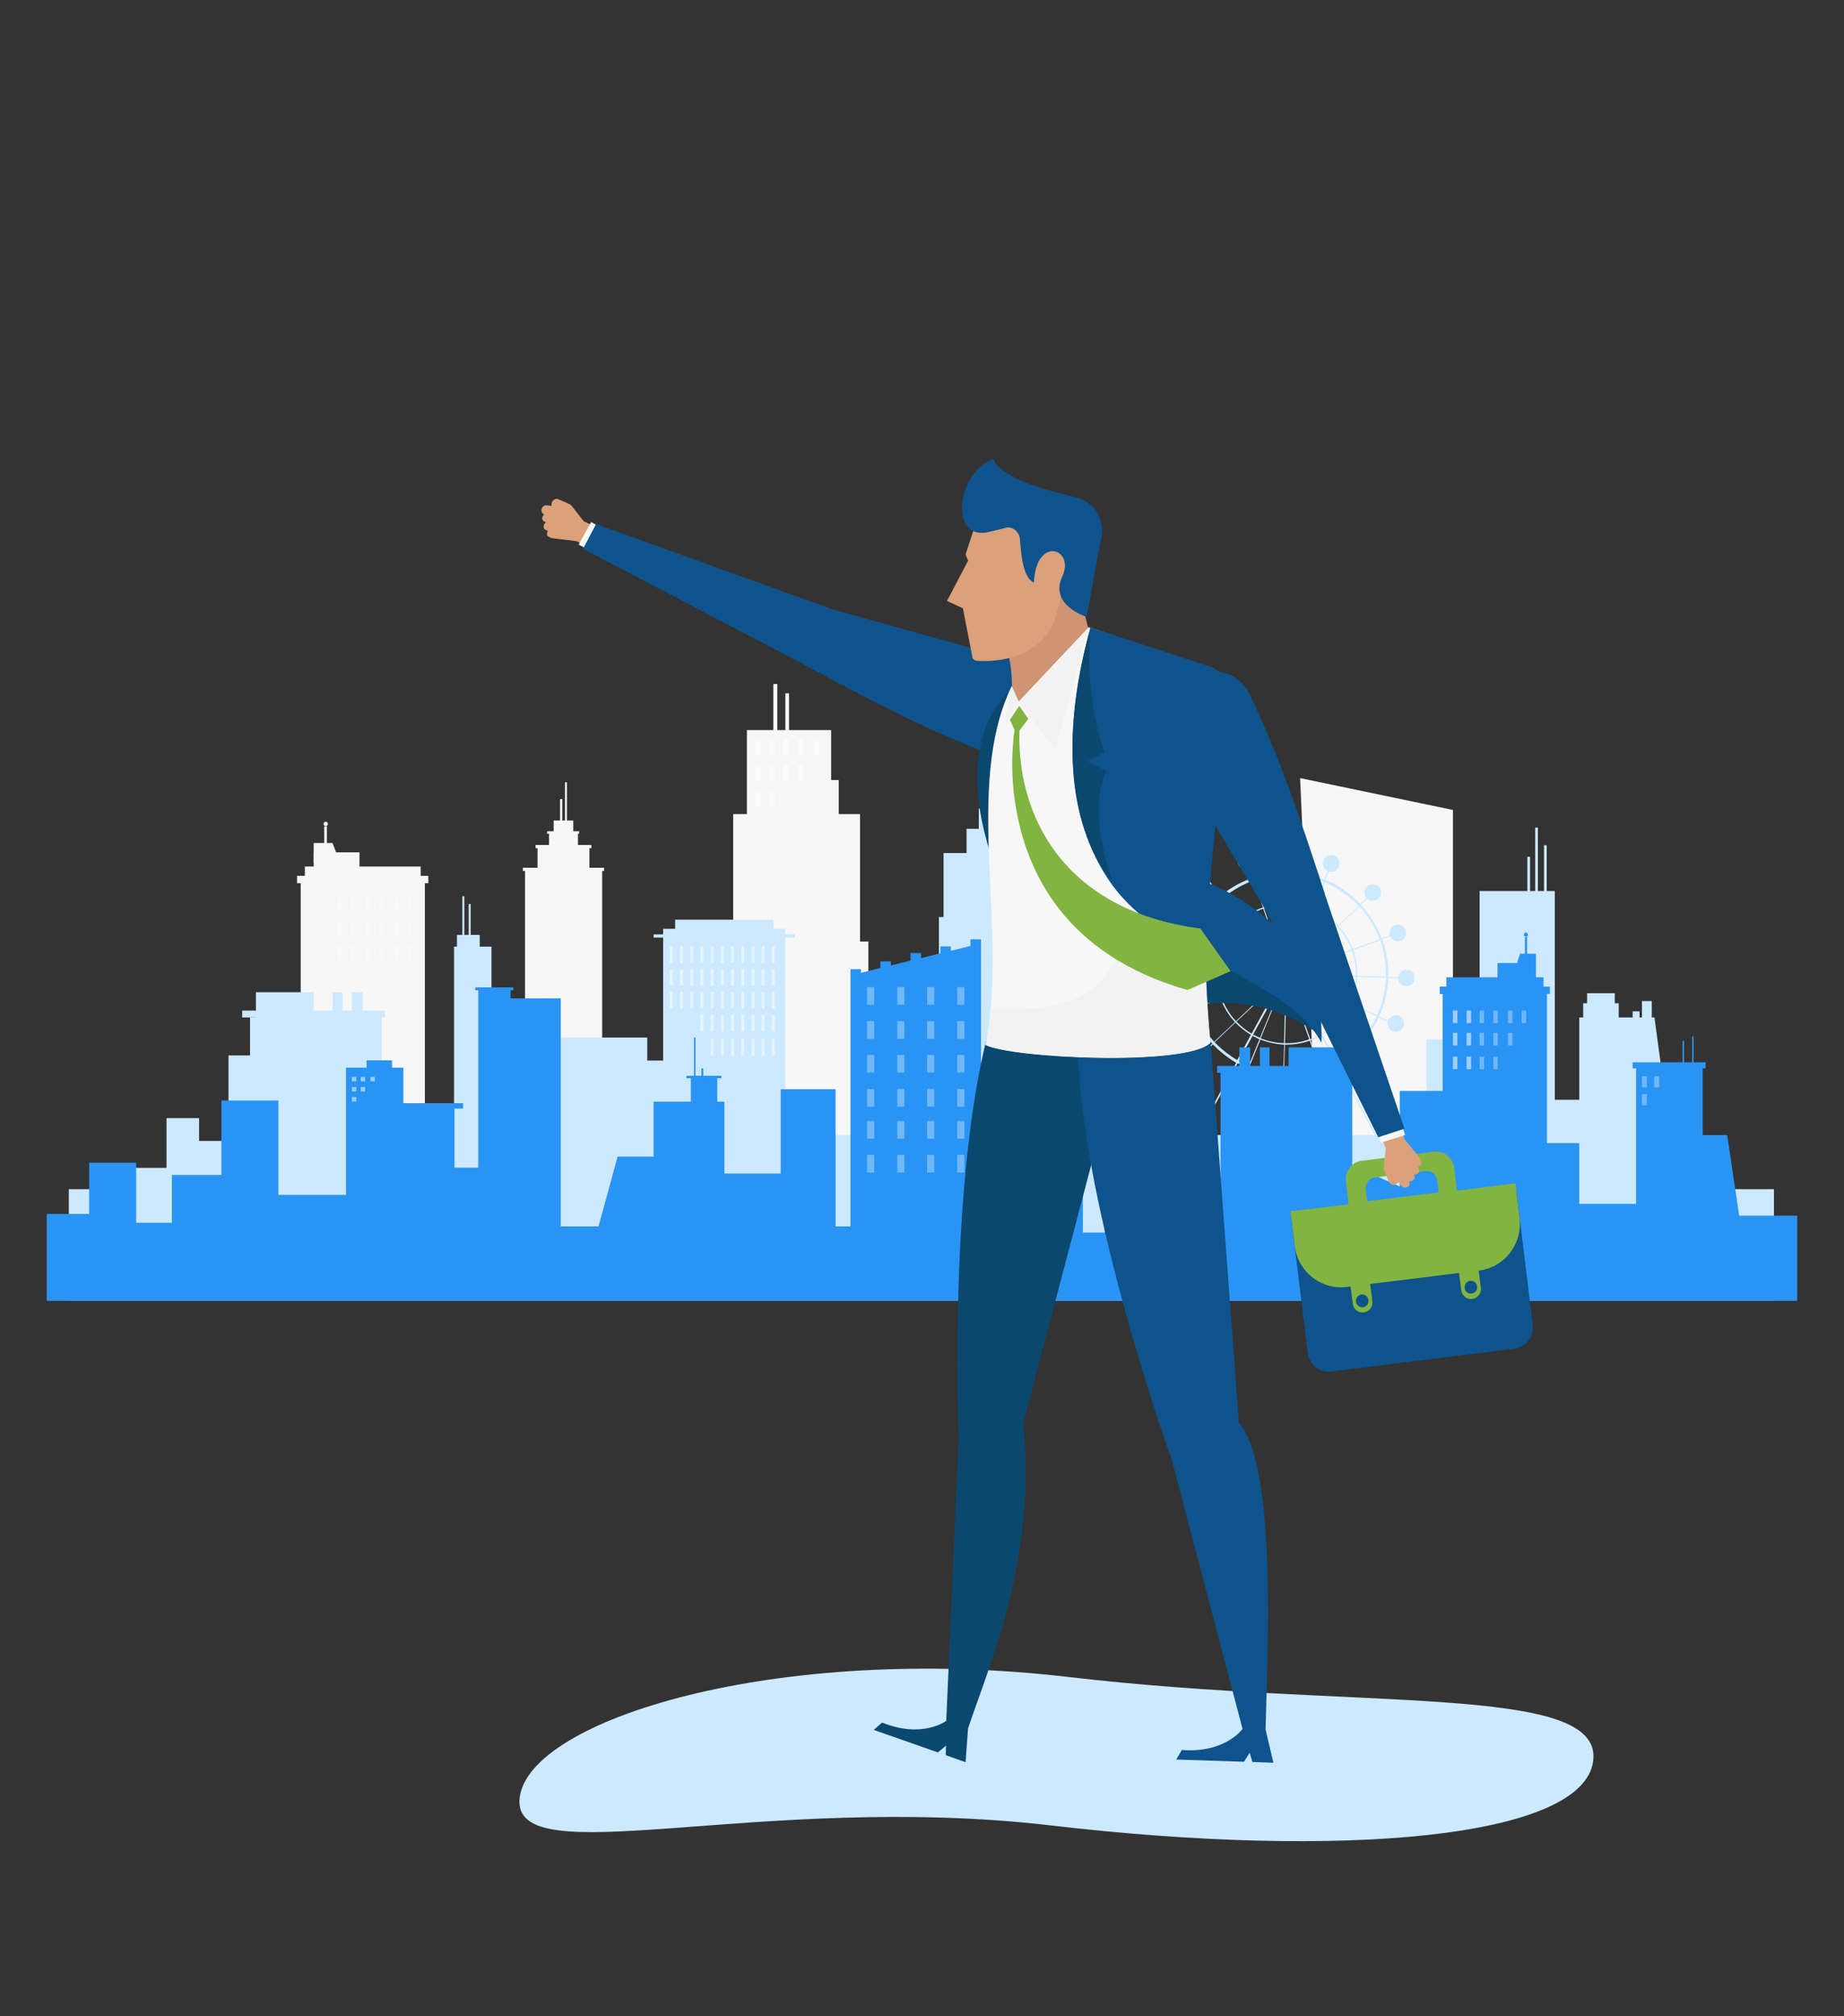 <svg xmlns="http://www.w3.org/2000/svg" enable-background="new 0 0 753 823" viewBox="0 0 753 823"><rect x="0" y="0" width="753" height="823" fill="#333333" stroke="none"/><path fill="#cce9ff" d="M650.6,718.6c-3.7,31.8-102.5,40.4-221.4,26.5c-119-13.9-220.7,20.6-217-11.3s105.1-63.2,224.1-49.3
		S654.3,686.8,650.6,718.6z"/><rect width="31.5" height="125.6" x="214.4" y="354.5" fill="#f7f7f7"/><rect width="21.2" height="52.8" x="219.5" y="345.5" fill="#f7f7f7"/><rect width="11.8" height="29.3" x="224.2" y="339.8" fill="#f7f7f7"/><polygon fill="#f7f7f7" points="234.1 354.9 226.1 354.9 226.1 334.9 229 334.9 231.9 334.9 234.1 334.9"/><polygon fill="#f7f7f7" points="229.6 346.2 228.7 346.2 228.7 326.2 229 326.2 229.4 326.2 229.6 326.2"/><polygon fill="#f7f7f7" points="231.5 339.3 230.7 339.3 230.7 319.3 231 319.3 231.3 319.3 231.5 319.3"/><rect width="33.2" height="1.3" x="213.5" y="354.2" fill="#f7f7f7"/><rect width="22.8" height="1.3" x="218.7" y="344.9" fill="#f7f7f7"/><rect width="13.1" height="1" x="223.4" y="339.3" fill="#f7f7f7"/><rect width="1" height="5.5" x="221.5" y="347.7" fill="#f7f7f7" opacity=".29"/><rect width="1" height="5.5" x="224.2" y="347.7" fill="#f7f7f7" opacity=".29"/><rect width="1" height="5.5" x="226.9" y="347.7" fill="#f7f7f7" opacity=".29"/><rect width="1" height="5.5" x="229.7" y="347.7" fill="#f7f7f7" opacity=".29"/><rect width="1" height="5.5" x="232.4" y="347.7" fill="#f7f7f7" opacity=".29"/><rect width="1" height="5.5" x="235.1" y="347.7" fill="#f7f7f7" opacity=".29"/><rect width="1" height="5.5" x="237.9" y="347.7" fill="#f7f7f7" opacity=".29"/><rect width="2.4" height="6.6" x="217.1" y="359.6" fill="#f7f7f7"/><rect width="2.4" height="6.6" x="221.8" y="359.6" fill="#f7f7f7" opacity=".29"/><rect width="2.4" height="6.6" x="226.6" y="359.6" fill="#f7f7f7"/><rect width="2.4" height="6.6" x="231.3" y="359.6" fill="#f7f7f7"/><rect width="2.4" height="6.6" x="236" y="359.6" fill="#f7f7f7"/><rect width="2.4" height="6.6" x="240.7" y="359.6" fill="#f7f7f7"/><rect width="2.4" height="6.6" x="217.1" y="369.8" fill="#f7f7f7"/><rect width="2.4" height="6.6" x="221.8" y="369.8" fill="#f7f7f7"/><rect width="2.4" height="6.6" x="226.6" y="369.8" fill="#f7f7f7"/><rect width="2.4" height="6.6" x="231.3" y="369.8" fill="#f7f7f7" opacity=".29"/><rect width="2.4" height="6.6" x="236" y="369.8" fill="#f7f7f7"/><rect width="2.4" height="6.6" x="240.7" y="369.8" fill="#f7f7f7"/><rect width="2.4" height="6.6" x="217.1" y="380" fill="#f7f7f7"/><rect width="2.4" height="6.6" x="221.8" y="380" fill="#f7f7f7"/><rect width="2.4" height="6.6" x="226.6" y="380" fill="#f7f7f7"/><rect width="2.4" height="6.6" x="231.3" y="380" fill="#f7f7f7"/><rect width="2.4" height="6.6" x="236" y="380" fill="#f7f7f7" opacity=".29"/><rect width="2.4" height="6.6" x="240.7" y="380" fill="#f7f7f7" opacity=".29"/><rect width="2.4" height="6.6" x="217.1" y="390.2" fill="#f7f7f7" opacity=".29"/><rect width="2.4" height="6.6" x="221.8" y="390.2" fill="#f7f7f7"/><rect width="2.4" height="6.6" x="226.6" y="390.2" fill="#f7f7f7"/><rect width="2.4" height="6.6" x="231.3" y="390.2" fill="#f7f7f7"/><rect width="2.4" height="6.6" x="236" y="390.2" fill="#f7f7f7"/><rect width="2.4" height="6.6" x="240.7" y="390.2" fill="#f7f7f7"/><rect width="2.4" height="6.6" x="217.1" y="400.4" fill="#f7f7f7"/><rect width="2.4" height="6.6" x="221.8" y="400.4" fill="#f7f7f7" opacity=".29"/><rect width="2.4" height="6.6" x="226.6" y="400.4" fill="#f7f7f7"/><rect width="2.4" height="6.6" x="231.3" y="400.4" fill="#f7f7f7" opacity=".29"/><rect width="2.4" height="6.6" x="236" y="400.4" fill="#f7f7f7"/><rect width="2.4" height="6.6" x="240.7" y="400.4" fill="#f7f7f7"/><rect width="2.4" height="6.6" x="217.1" y="410.7" fill="#f7f7f7"/><rect width="2.4" height="6.6" x="221.8" y="410.7" fill="#f7f7f7"/><rect width="2.4" height="6.6" x="226.6" y="410.7" fill="#f7f7f7"/><rect width="2.4" height="6.6" x="231.3" y="410.7" fill="#f7f7f7"/><rect width="2.4" height="6.6" x="236" y="410.7" fill="#f7f7f7"/><rect width="2.4" height="6.6" x="240.7" y="410.7" fill="#f7f7f7" opacity=".29"/><rect width="2.4" height="6.6" x="217.1" y="420.9" fill="#f7f7f7"/><rect width="2.4" height="6.6" x="221.8" y="420.9" fill="#f7f7f7" opacity=".29"/><rect width="2.4" height="6.6" x="226.6" y="420.9" fill="#f7f7f7" opacity=".29"/><rect width="2.4" height="6.6" x="231.3" y="420.9" fill="#f7f7f7"/><rect width="2.4" height="6.6" x="236" y="420.9" fill="#f7f7f7"/><rect width="2.4" height="6.6" x="240.7" y="420.9" fill="#f7f7f7"/><rect width="2.4" height="6.6" x="217.1" y="431.1" fill="#f7f7f7"/><rect width="2.4" height="6.6" x="221.8" y="431.1" fill="#f7f7f7"/><rect width="2.4" height="6.6" x="226.6" y="431.1" fill="#f7f7f7"/><rect width="2.4" height="6.6" x="231.3" y="431.1" fill="#f7f7f7"/><rect width="2.4" height="6.6" x="236" y="431.1" fill="#f7f7f7" opacity=".29"/><rect width="2.4" height="6.6" x="240.7" y="431.1" fill="#f7f7f7"/><rect width="2.4" height="6.6" x="217.1" y="441.3" fill="#f7f7f7"/><rect width="2.4" height="6.6" x="221.8" y="441.3" fill="#f7f7f7" opacity=".29"/><rect width="2.4" height="6.6" x="226.6" y="441.3" fill="#f7f7f7"/><rect width="2.4" height="6.6" x="231.3" y="441.3" fill="#f7f7f7"/><rect width="2.4" height="6.6" x="236" y="441.3" fill="#f7f7f7"/><rect width="2.4" height="6.6" x="240.7" y="441.3" fill="#f7f7f7"/><rect width="2.4" height="6.6" x="217.1" y="451.6" fill="#f7f7f7"/><rect width="2.4" height="6.6" x="221.8" y="451.6" fill="#f7f7f7"/><rect width="2.4" height="6.6" x="226.6" y="451.6" fill="#f7f7f7"/><rect width="2.4" height="6.6" x="231.3" y="451.6" fill="#f7f7f7" opacity=".29"/><rect width="2.4" height="6.6" x="236" y="451.6" fill="#f7f7f7"/><rect width="2.4" height="6.6" x="240.7" y="451.6" fill="#f7f7f7" opacity=".29"/><rect width="2.4" height="6.6" x="217.1" y="461.8" fill="#f7f7f7" opacity=".29"/><rect width="2.4" height="6.6" x="221.8" y="461.8" fill="#f7f7f7"/><rect width="2.4" height="6.6" x="226.6" y="461.8" fill="#f7f7f7" opacity=".29"/><rect width="2.4" height="6.6" x="231.3" y="461.8" fill="#f7f7f7"/><rect width="2.4" height="6.6" x="236" y="461.8" fill="#f7f7f7"/><rect width="2.4" height="6.6" x="240.7" y="461.8" fill="#f7f7f7"/><rect width="50.7" height="105.8" x="122.8" y="359.3" fill="#f7f7f7"/><rect width="53.6" height="3" x="121.3" y="357.5" fill="#f7f7f7"/><rect width="47.3" height="14.2" x="124.5" y="353.7" fill="#f7f7f7"/><rect width="18.7" height="15.5" x="128.1" y="347.9" fill="#f7f7f7"/><polygon fill="#f7f7f7" points="138.9 352.2 128.1 352.2 128.1 344.1 135.8 344.1"/><rect width="1.1" height="18.2" x="132.4" y="337.3" fill="#f7f7f7"/><circle cx="133" cy="336.3" r=".9" fill="#f7f7f7"/><polygon fill="#f7f7f7" points="593.3 473.1 537.8 473.1 530.9 317.6 593.3 330.6"/><polygon fill="#f7f7f7" points="351.2 384.3 351.2 332.3 342.5 332.3 342.5 318.4 339.4 318.4 339.4 298 322.2 298 322.2 283 320.7 283 320.7 298 317.4 298 317.4 279.2 315.8 279.2 315.8 298 305 298 305 332.3 299.4 332.3 299.4 384.3 294.6 384.3 294.6 479 354.6 479 354.6 384.3"/><polygon fill="#8caaa7" points="442.2 483.1 412.9 483.1 424.3 424.3 442.2 424.3"/><rect width="696.3" height="45.6" x="28.1" y="485.4" fill="#cce9ff"/><polygon fill="#cce9ff" points="418.2 374.3 418.2 348.2 408.7 348.2 408.7 338.3 403.7 338.3 403.7 330 401.9 330 401.9 315.7 401.5 315.7 401.5 330 399.7 330 399.7 338.3 394.7 338.3 394.7 348.2 385.3 348.2 385.3 374.3 383.4 374.3 383.4 421.6 368.8 421.6 368.8 475.5 383.4 475.5 397.9 475.5 420 475.5 420 374.3"/><polygon fill="#cce9ff" points="472.4 404.2 426.7 404.2 426.7 405.1 428.8 405.1 428.8 482.2 470.3 482.2 470.3 405.1 472.4 405.1"/><rect width="40.5" height="64.3" x="223.8" y="423.5" fill="#cce9ff"/><rect width="69.6" height="31.3" x="148.1" y="456.4" fill="#cce9ff"/><rect width="15.3" height="77" x="185.4" y="386.4" fill="#cce9ff"/><rect width=".8" height="41.9" x="188.8" y="365.8" fill="#cce9ff"/><rect width=".8" height="41.9" x="191.4" y="369" fill="#cce9ff"/><rect width="9.3" height="10.3" x="186.6" y="381.6" fill="#cce9ff"/><rect width="26.6" height="52.8" x="215" y="435" fill="#cce9ff"/><rect width="49.9" height="108.6" x="270.8" y="379.1" fill="#cce9ff"/><rect width="40.1" height="18.1" x="275.7" y="375.4" fill="#cce9ff"/><rect width="57.6" height="1.3" x="266.9" y="381.4" fill="#cce9ff"/><rect width="23.5" height="54.9" x="261.8" y="432.9" fill="#cce9ff"/><rect width="27" height="56.9" x="93.3" y="430.8" fill="#cce9ff"/><g><rect width="53.8" height="72.4" x="102.1" y="415.3" fill="#cce9ff"/><rect width="58.3" height="2.8" x="98.9" y="412.5" fill="#cce9ff"/><rect width="23.6" height="14.7" x="104.5" y="405" fill="#cce9ff"/><rect width="4" height="8.9" x="135.8" y="405" fill="#cce9ff"/><rect width="4.4" height="8.9" x="143.7" y="405" fill="#cce9ff"/></g><rect width="28.2" height="22" x="78.7" y="465.7" fill="#cce9ff"/><rect width="13.3" height="31.3" x="68" y="456.4" fill="#cce9ff"/><rect width="22.8" height="11" x="51.9" y="476.7" fill="#cce9ff"/><rect width="281" height="24.4" x="315.8" y="463.3" fill="#cce9ff"/><path fill="#cce9ff" d="M574.3,395.8c-1.8,0-3.2,1.4-3.4,3.1l-4-0.1c0-0.4,0-0.8,0-1.2c0-4.9-0.8-9.7-2.5-14.2l3.3-1.2
		c0.5,1.2,1.7,2,3.1,2c1.9,0,3.4-1.5,3.4-3.4c0-1.9-1.5-3.4-3.4-3.4c-1.9,0-3.4,1.5-3.4,3.4c0,0.3,0.1,0.7,0.1,1l-3.3,1.2
		c-1.9-5-4.8-9.7-8.5-13.8l2.6-2.4c0.6,0.6,1.4,0.9,2.3,0.9c1.9,0,3.4-1.5,3.4-3.4c0-1.9-1.5-3.4-3.4-3.4s-3.4,1.5-3.4,3.4
		c0,0.8,0.3,1.6,0.8,2.2l-2.6,2.4c-0.3-0.3-0.5-0.6-0.8-0.8c-3.9-3.9-8.5-7-13.4-9l1.4-3.5c0.3,0.1,0.7,0.2,1,0.2
		c1.9,0,3.4-1.5,3.4-3.4c0-1.9-1.5-3.4-3.4-3.4c-1.9,0-3.4,1.5-3.4,3.4c0,1.4,0.8,2.6,2,3.1l-1.4,3.5c-4.4-1.8-9.2-2.8-14.1-3
		l0.2-4.7c0,0,0.1,0,0.1,0c1.9,0,3.4-1.5,3.4-3.4c0-1.9-1.5-3.4-3.4-3.4c-1.9,0-3.4,1.5-3.4,3.4c0,1.7,1.3,3.1,2.9,3.3l-0.2,4.8
		c-0.4,0-0.8,0-1.2,0c-4.7,0-9.3,0.8-13.7,2.3l-1.4-3.9c1.2-0.5,2.1-1.7,2.1-3.1c0-1.9-1.5-3.4-3.4-3.4c-1.9,0-3.4,1.5-3.4,3.4
		c0,1.9,1.5,3.4,3.4,3.4c0.3,0,0.6,0,0.9-0.1l1.4,3.9c-5.3,1.9-10.1,4.8-14.3,8.7l-2.5-2.6c0.6-0.6,0.9-1.4,0.9-2.3
		c0-1.9-1.5-3.4-3.4-3.4c-1.9,0-3.4,1.5-3.4,3.4c0,1.9,1.5,3.4,3.4,3.4c0.8,0,1.6-0.3,2.2-0.8l2.5,2.6c-0.3,0.3-0.6,0.5-0.8,0.8
		c-3.5,3.5-6.3,7.5-8.3,11.8l-3.1-1.4c0.1-0.3,0.2-0.7,0.2-1.1c0-1.9-1.5-3.4-3.4-3.4c-1.9,0-3.4,1.5-3.4,3.4c0,1.9,1.5,3.4,3.4,3.4
		c1.4,0,2.5-0.8,3.1-2l3.1,1.4c-2.2,4.9-3.5,10.2-3.7,15.7l-4-0.1c0-1.8-1.5-3.3-3.4-3.3c-1.9,0-3.4,1.5-3.4,3.4
		c0,1.9,1.5,3.4,3.4,3.4c1.8,0,3.2-1.4,3.4-3.1l4,0.1c0,0.4,0,0.8,0,1.2c0,4.9,0.8,9.7,2.5,14.2L483,413c-0.5-1.2-1.7-2-3.1-2
		c-1.9,0-3.4,1.5-3.4,3.4s1.5,3.4,3.4,3.4c1.9,0,3.4-1.5,3.4-3.4c0-0.3-0.1-0.7-0.1-1l3.3-1.2c1.9,5,4.8,9.7,8.5,13.8l-2.6,2.4
		c-0.6-0.6-1.4-0.9-2.3-0.9c-1.9,0-3.4,1.5-3.4,3.4c0,1.9,1.5,3.4,3.4,3.4c1.9,0,3.4-1.5,3.4-3.4c0-0.8-0.3-1.6-0.8-2.2l2.6-2.4
		c0.3,0.3,0.5,0.6,0.8,0.8c2.6,2.6,5.6,4.9,8.7,6.7l-20.4,37.5h-3.7v1.1h-1.8v2.1h93v-2.1h-1.8v-1.1h-3.7l-20.4-37.5
		c2.7-1.6,5.3-3.4,7.6-5.6l3.3,3.5c-0.7,0.6-1.2,1.5-1.2,2.5c0,1.9,1.5,3.4,3.4,3.4c1.9,0,3.4-1.5,3.4-3.4c0-1.9-1.5-3.4-3.4-3.4
		c-0.7,0-1.4,0.2-1.9,0.6l-3.3-3.5c0.3-0.3,0.6-0.5,0.8-0.8c3.5-3.5,6.3-7.5,8.3-11.8l3.7,1.7c-0.1,0.3-0.1,0.5-0.1,0.8
		c0,1.9,1.5,3.4,3.4,3.4c1.9,0,3.4-1.5,3.4-3.4c0-1.9-1.5-3.4-3.4-3.4c-1.4,0-2.7,0.9-3.2,2.2l-3.6-1.7c2.2-4.9,3.5-10.2,3.7-15.7
		l4,0.1c0,1.8,1.5,3.3,3.4,3.3c1.9,0,3.4-1.5,3.4-3.4C577.7,397.3,576.2,395.8,574.3,395.8z M565.9,397.6c0,0.4,0,0.8,0,1.1
		l-11.6-0.4c0-0.2,0-0.5,0-0.7c0-3.4-0.6-6.7-1.7-9.8l11-4C565.1,388.1,565.9,392.8,565.9,397.6z M553.7,398.3l-26-0.8
		c0-0.2,0-0.3-0.1-0.5l24.4-9c1.1,3,1.7,6.2,1.7,9.6C553.7,397.8,553.7,398.1,553.7,398.3z M497.2,396.9l26,0.8c0,0.2,0,0.3,0.1,0.5
		l-24.4,9c-1.1-3-1.7-6.2-1.7-9.6C497.2,397.3,497.2,397.1,497.2,396.9z M527.2,396.2l19-17.8c2.5,2.7,4.4,5.8,5.7,9.2l-24.4,9
		C527.4,396.5,527.3,396.3,527.2,396.2z M527,395.9c-0.1-0.1-0.3-0.2-0.5-0.3l9.9-24c3.6,1.5,6.9,3.8,9.6,6.6L527,395.9z
		 M526.1,395.4c-0.1,0-0.3-0.1-0.4-0.1l0.8-26c3.3,0.1,6.5,0.8,9.5,2L526.1,395.4z M525.3,395.3c-0.2,0-0.3,0-0.5,0.1l-8.6-24.5
		c2.9-1,6-1.5,9.2-1.5c0.2,0,0.5,0,0.7,0L525.3,395.3z M524.5,395.5c-0.2,0.1-0.3,0.2-0.5,0.3l-17.8-19c2.8-2.5,6-4.6,9.6-5.9
		L524.5,395.5z M523.7,396.1c-0.1,0.1-0.2,0.3-0.3,0.4l-23.6-10.9c1.5-3.2,3.6-6.1,6.1-8.5L523.7,396.1z M523.3,396.8
		c-0.1,0.2-0.1,0.3-0.1,0.5l-26-0.8c0.1-3.8,1-7.3,2.5-10.6L523.3,396.8z M523.4,398.5c0.1,0.1,0.1,0.3,0.2,0.4l-0.2,0.3l-18.7,17.6
		c-2.5-2.7-4.4-5.8-5.7-9.2L523.4,398.5z M522.9,400.2l-11.8,21.7c-2.3-1.3-4.3-3-6.2-4.9L522.9,400.2z M524.2,399.5
		c0.1,0.1,0.2,0.1,0.2,0.1l-9.9,24c-1-0.4-1.9-0.9-2.8-1.3L524.2,399.5z M524.7,399.7c0.1,0,0.3,0.1,0.4,0.1l-0.8,26
		c-3.3-0.1-6.5-0.8-9.5-2L524.7,399.7z M525.4,425.8c-0.2,0-0.5,0-0.7,0l0.8-26c0.2,0,0.3,0,0.5-0.1l8.6,24.5
		C531.8,425.3,528.7,425.8,525.4,425.8z M526.4,399.7c0.1-0.1,0.2-0.1,0.4-0.2l12.4,22.8c-1.3,0.7-2.7,1.4-4.1,1.9L526.4,399.7z
		 M528.4,401.1l16.2,17.2c-1.5,1.4-3.1,2.6-4.8,3.6L528.4,401.1z M527.7,399.8l-0.5-0.9c0-0.1,0.1-0.1,0.1-0.2l23.6,10.9
		c-1.5,3.2-3.6,6.1-6.1,8.5L527.7,399.8z M527.6,398.4c0.1-0.2,0.1-0.3,0.1-0.5l26,0.8c-0.1,3.8-1,7.3-2.5,10.6L527.6,398.4z
		 M514.3,424.2l-4.4,10.8c-1.4-0.6-2.7-1.2-4-1.9l5.6-10.3C512.4,423.3,513.3,423.8,514.3,424.2z M514.7,424.3
		c3,1.2,6.3,1.9,9.7,2.1l-0.4,11.7c-4.8-0.2-9.4-1.2-13.7-2.9L514.7,424.3z M524.7,426.4c0.2,0,0.5,0,0.7,0c3.3,0,6.5-0.6,9.4-1.6
		l3.9,11c-4.2,1.5-8.7,2.2-13.3,2.2c-0.4,0-0.8,0-1.1,0L524.7,426.4z M535.2,424.7c1.5-0.5,2.9-1.2,4.2-1.9l5.6,10.3
		c-1.9,1-3.9,1.9-5.9,2.7L535.2,424.7z M563.4,383.4l-11,4c-1.3-3.5-3.3-6.7-5.8-9.4l8.5-8C558.8,374,561.5,378.5,563.4,383.4z
		 M554.1,369c0.3,0.3,0.5,0.5,0.8,0.8l-8.5,8c-2.7-2.9-6.1-5.2-9.8-6.8l4.4-10.8C545.8,362.2,550.2,365.2,554.1,369z M540.6,360
		l-4.4,10.8c-3-1.2-6.3-1.9-9.7-2.1l0.4-11.7C531.7,357.3,536.3,358.3,540.6,360z M525.4,357.1c0.4,0,0.8,0,1.1,0l-0.4,11.6
		c-0.2,0-0.5,0-0.7,0c-3.3,0-6.5,0.6-9.4,1.6l-3.9-11C516.4,357.9,520.8,357.1,525.4,357.1z M511.8,359.4l3.9,11
		c-3.7,1.3-7,3.4-9.8,6l-8-8.5C502,364.1,506.7,361.3,511.8,359.4z M496.8,369c0.3-0.3,0.5-0.5,0.8-0.8l8,8.5
		c-2.6,2.5-4.7,5.4-6.3,8.6l-10.6-4.9C490.7,376.2,493.4,372.3,496.8,369z M488.6,380.8l10.6,4.9c-1.5,3.3-2.4,7-2.6,10.8l-11.7-0.4
		C485.2,390.7,486.4,385.5,488.6,380.8z M485,397.6c0-0.4,0-0.8,0-1.1l11.6,0.4c0,0.2,0,0.5,0,0.7c0,3.4,0.6,6.7,1.7,9.8l-11,4
		C485.8,407,485,402.4,485,397.6z M487.5,411.8l11-4c1.3,3.5,3.3,6.7,5.8,9.4l-8.5,8C492.1,421.2,489.3,416.7,487.5,411.8z
		 M496.8,426.2c-0.3-0.3-0.5-0.5-0.8-0.8l8.5-8c1.8,1.9,4,3.6,6.3,5l-5.6,10.3C502.2,430.9,499.4,428.8,496.8,426.2z M565.6,471.2
		h-80.4l20.2-37.2c1.3,0.7,2.7,1.4,4.1,2l-1.4,3.5c-0.3-0.1-0.7-0.2-1-0.2c-1.9,0-3.4,1.5-3.4,3.4c0,1.9,1.5,3.4,3.4,3.4
		c1.9,0,3.4-1.5,3.4-3.4c0-1.4-0.8-2.6-2-3.1l1.4-3.5c4.4,1.8,9.2,2.8,14.1,3l-0.1,3.5c-1.8,0-3.3,1.5-3.3,3.4
		c0,1.9,1.5,3.4,3.4,3.4c1.9,0,3.4-1.5,3.4-3.4c0-1.8-1.4-3.2-3.1-3.4l0.1-3.5c0.4,0,0.8,0,1.2,0c4.7,0,9.3-0.8,13.7-2.3l1.2,3.4
		c-1.1,0.5-1.9,1.7-1.9,3.1c0,1.9,1.5,3.4,3.4,3.4s3.4-1.5,3.4-3.4c0-1.9-1.5-3.4-3.4-3.4c-0.4,0-0.7,0.1-1.1,0.2l-1.2-3.4
		c2.1-0.7,4.1-1.7,6-2.7L565.6,471.2z M545.6,432.7l-5.6-10.3c1.8-1.1,3.4-2.3,5-3.7l8,8.5C550.7,429.4,548.2,431.2,545.6,432.7z
		 M554.1,426.2c-0.3,0.3-0.5,0.5-0.8,0.8l-8-8.5c2.6-2.5,4.7-5.4,6.3-8.6l10.6,4.9C560.2,418.9,557.4,422.8,554.1,426.2z
		 M562.3,414.4l-10.6-4.9c1.5-3.3,2.4-7,2.6-10.8l11.7,0.4C565.7,404.4,564.5,409.6,562.3,414.4z"/><rect width="43.4" height="63.6" x="582.5" y="424.2" fill="#cce9ff"/><rect width="43.4" height="38.5" x="619.5" y="448.9" fill="#cce9ff"/><rect width="24.3" height="32.3" x="451.3" y="443.2" fill="#cce9ff"/><rect width="30.7" height="124" x="604.2" y="363.7" fill="#cce9ff"/><polygon fill="#cce9ff" points="685.4 487.7 644.9 487.7 644.9 415.3 675.6 415.3"/><rect width="35.4" height="16.5" x="667.7" y="471.2" fill="#cce9ff"/><rect width="1.1" height="33.7" x="626.9" y="337.8" fill="#cce9ff"/><rect width="1.1" height="33.7" x="630.5" y="345" fill="#cce9ff"/><rect width="1.1" height="33.7" x="623.7" y="349.7" fill="#cce9ff"/><rect width="14.5" height="11.4" x="646.5" y="409.5" fill="#cce9ff"/><rect width="11.3" height="6.4" x="648.1" y="405.4" fill="#cce9ff"/><rect width="2.8" height="4.6" x="666.7" y="412.8" fill="#cce9ff"/><rect width="4" height="8.8" x="670.5" y="408.6" fill="#cce9ff"/><g><path fill="#2a94f4" d="M623.9,381.5c0-0.5-0.4-0.9-0.8-0.9c-0.4,0-0.8,0.4-0.8,0.9s0.4,0.9,0.8,0.9
			C623.6,382.5,623.9,382.1,623.9,381.5z"/><polygon fill="#2a94f4" points="710.2 496.2 705.3 463.3 695.3 463.3 695.3 436.1 696.5 436.1 696.5 433.6 691.6 433.6 691.6 423 691 423 691 433.6 687.7 433.6 687.7 424.9 687.1 424.9 687.1 433.6 666.7 433.6 666.7 436.1 668.1 436.1 668.1 491.4 644.9 491.4 644.9 466.6 631.7 466.6 631.7 405.7 632.9 405.7 632.9 402.7 630.3 402.7 630.3 398.9 627.2 398.9 627.2 397.4 627.2 393.1 627.2 389.3 623.6 389.3 623.6 382.5 623.1 382.5 622.7 382.5 622.7 389.3 620.7 389.3 619.5 393.1 611.5 393.1 611.5 398.9 590.6 398.9 590.6 402.7 587.9 402.7 587.9 405.7 589.1 405.7 589.1 445.3 571.6 445.3 571.6 484.3 552.2 475.7 552.2 437.9 555.3 437.9 555.3 435.1 549.8 435.1 549.8 427.5 526.2 427.5 526.2 435.1 518.4 435.1 518.4 427.5 514.5 427.5 514.5 435.1 510.5 435.1 510.5 427.5 506.1 427.5 506.1 435.1 497 435.1 497 437.9 498.4 437.9 498.4 490.3 489.5 490.3 489.5 489.7 487.9 489.7 487.9 474.8 489.5 474.8 489.5 473.6 487.9 473.6 487.9 458.6 489.5 458.6 489.5 457.4 487.9 457.4 487.9 442.5 489.5 442.5 489.5 441.3 487.9 441.3 487.9 426.4 489.5 426.4 489.5 425.2 487.9 425.2 487.9 410.3 489.5 410.3 489.5 409.1 487.9 409.1 487.9 393.6 490.7 393.6 490.7 392.4 492.1 392.4 492.1 389.1 466 389.1 466 385.5 466.8 385.5 466.8 384.4 452.6 384.4 452.6 385.5 453.5 385.5 453.5 389.1 447 389.1 447 392.4 448.4 392.4 448.4 393.6 451.1 393.6 451.1 409.1 449.5 409.1 449.5 410.3 451.1 410.3 451.1 425.2 449.5 425.2 449.5 426.4 451.1 426.4 451.1 441.3 449.5 441.3 449.5 442.5 451.1 442.5 451.1 457.4 449.5 457.4 449.5 458.6 451.1 458.6 451.1 473.6 449.5 473.6 449.5 474.8 451.1 474.8 451.1 489.7 449.5 489.7 449.5 490.9 451.1 490.9 451.1 503.1 442.2 503.1 442.2 456 406.4 456 406.4 490.3 400.6 490.3 400.6 383.4 396.3 383.4 396.3 386.1 388.3 388.1 388.3 386.3 384 386.3 384 389.1 376.1 391.1 376.1 389 371.8 389 371.8 392.1 363.8 394.1 363.8 392.4 359.5 392.4 359.5 395.1 351.6 397.1 351.6 395.6 347.3 395.6 347.3 500.6 341.2 500.6 341.2 444.6 318.8 444.6 318.8 479 295.8 479 295.8 449.7 292.9 449.7 292.9 440.1 294.6 440.1 294.6 439.1 287.2 439.1 287.2 436.1 286.4 436.1 286.4 439.1 284 439.1 284 423.5 283.4 423.5 283.4 439.1 280.3 439.1 280.3 440.1 282.1 440.1 282.1 449.7 266.9 449.7 266.9 472.1 252.2 472.1 244.4 500.6 229 500.6 229 407.5 208.5 407.5 208.5 404.2 209.6 404.2 209.6 403 194.1 403 194.1 404.2 195.3 404.2 195.3 407.5 195.3 412.9 195.3 476.6 185.6 476.6 185.6 452.5 189.1 452.5 189.1 450.3 164.7 450.3 164.7 435.8 160.1 435.8 160.1 432.8 149.7 432.8 149.7 435.8 141.3 435.8 141.3 487.7 113.7 487.7 113.7 449.2 90.4 449.2 90.4 479.6 70.2 479.6 70.2 499.1 55.6 499.1 55.6 474.6 36.4 474.6 36.4 495.5 19.1 495.5 19.1 531 36.4 531 42.3 531 51.9 531 55.6 531 70.2 531 90.4 531 97.2 531 100.8 531 113.7 531 141.3 531 149.7 531 160.1 531 164.7 531 182.9 531 185.6 531 195.3 531 211.5 531 219.5 531 229 531 266.9 531 275.7 531 290.5 531 295.8 531 319.2 531 325.4 531 347.3 531 349.4 531 351.6 531 359.5 531 363.8 531 371.8 531 375.4 531 376.1 531 384 531 388.3 531 395.2 531 396.3 531 398.4 531 400.6 531 406.4 531 436 531 440.3 531 442.2 531 451.1 531 466.8 531 481.2 531 487.9 531 498.4 531 524.4 531 551.9 531 552.2 531 571.6 531 582.5 531 589.1 531 593.3 531 625.9 531 631.7 531 638.7 531 644.9 531 668.1 531 685.4 531 688.9 531 695.3 531 733.9 531 733.9 496.2"/></g><g><g opacity=".52"><rect width="1.8" height="1.8" x="143.7" y="439.6" fill="#fff"/><rect width="1.8" height="1.8" x="147.3" y="439.6" fill="#fff"/><rect width="1.8" height="1.8" x="143.7" y="443.7" fill="#fff"/><rect width="1.8" height="1.8" x="147.3" y="443.7" fill="#fff"/><rect width="1.8" height="1.8" x="143.7" y="447.8" fill="#fff"/><rect width="1.8" height="1.8" x="151.3" y="439.6" fill="#fff"/></g><rect width="1.2" height="6.7" x="273.5" y="386.3" fill="#fff" opacity=".5"/><rect width="1.2" height="6.7" x="277.7" y="386.3" fill="#fff" opacity=".5"/><rect width="1.2" height="6.7" x="281.9" y="386.3" fill="#fff" opacity=".5"/><rect width="1.2" height="6.7" x="286" y="386.3" fill="#fff" opacity=".5"/><rect width="1.2" height="6.7" x="290.2" y="386.3" fill="#fff" opacity=".5"/><rect width="1.2" height="6.7" x="294.4" y="386.3" fill="#fff" opacity=".5"/><rect width="1.2" height="6.7" x="298.5" y="386.3" fill="#fff" opacity=".5"/><rect width="1.2" height="6.7" x="302.7" y="386.3" fill="#fff" opacity=".5"/><rect width="1.2" height="6.7" x="306.9" y="386.3" fill="#fff" opacity=".5"/><rect width="1.2" height="6.7" x="311" y="386.3" fill="#fff" opacity=".5"/><rect width="1.2" height="6.7" x="315.2" y="386.3" fill="#fff" opacity=".5"/><rect width="1.2" height="6.7" x="273.5" y="395.6" fill="#fff" opacity=".5"/><rect width="1.2" height="6.7" x="277.7" y="395.6" fill="#fff" opacity=".5"/><rect width="1.2" height="6.7" x="281.9" y="395.6" fill="#fff" opacity=".5"/><rect width="1.2" height="6.7" x="286" y="395.6" fill="#fff" opacity=".5"/><rect width="1.2" height="6.7" x="290.2" y="395.6" fill="#fff" opacity=".5"/><rect width="1.2" height="6.7" x="294.4" y="395.6" fill="#fff" opacity=".5"/><rect width="1.2" height="6.7" x="298.5" y="395.6" fill="#fff" opacity=".5"/><rect width="1.2" height="6.7" x="302.7" y="395.6" fill="#fff" opacity=".5"/><rect width="1.2" height="6.7" x="306.9" y="395.6" fill="#fff" opacity=".5"/><rect width="1.2" height="6.7" x="311" y="395.6" fill="#fff" opacity=".5"/><rect width="1.2" height="6.7" x="315.2" y="395.6" fill="#fff" opacity=".5"/><rect width="1.2" height="6.7" x="273.5" y="404.9" fill="#fff" opacity=".5"/><rect width="1.2" height="6.7" x="277.7" y="404.9" fill="#fff" opacity=".5"/><rect width="1.2" height="6.7" x="281.9" y="404.9" fill="#fff" opacity=".5"/><rect width="1.2" height="6.7" x="286" y="404.9" fill="#fff" opacity=".5"/><rect width="1.2" height="6.7" x="290.2" y="404.9" fill="#fff" opacity=".5"/><rect width="1.2" height="6.7" x="294.4" y="404.9" fill="#fff" opacity=".5"/><rect width="1.2" height="6.7" x="298.5" y="404.9" fill="#fff" opacity=".5"/><rect width="1.2" height="6.7" x="302.7" y="404.9" fill="#fff" opacity=".5"/><rect width="1.2" height="6.7" x="306.9" y="404.9" fill="#fff" opacity=".5"/><rect width="1.2" height="6.7" x="311" y="404.9" fill="#fff" opacity=".5"/><rect width="1.2" height="6.7" x="315.2" y="404.9" fill="#fff" opacity=".5"/><rect width="1.2" height="6.7" x="286" y="414.3" fill="#fff" opacity=".5"/><rect width="1.2" height="6.7" x="290.2" y="414.3" fill="#fff" opacity=".5"/><rect width="1.2" height="6.7" x="294.4" y="414.3" fill="#fff" opacity=".5"/><rect width="1.2" height="6.7" x="298.5" y="414.3" fill="#fff" opacity=".5"/><rect width="1.2" height="6.7" x="302.7" y="414.3" fill="#fff" opacity=".5"/><rect width="1.2" height="6.7" x="306.9" y="414.3" fill="#fff" opacity=".5"/><rect width="1.2" height="6.7" x="311" y="414.3" fill="#fff" opacity=".5"/><rect width="1.2" height="6.7" x="315.2" y="414.3" fill="#fff" opacity=".5"/><rect width="1.2" height="6.7" x="290.2" y="424.1" fill="#fff" opacity=".5"/><rect width="1.2" height="6.7" x="294.4" y="424.1" fill="#fff" opacity=".5"/><rect width="1.2" height="6.7" x="298.5" y="424.1" fill="#fff" opacity=".5"/><rect width="1.2" height="6.7" x="302.7" y="424.1" fill="#fff" opacity=".5"/><rect width="1.2" height="6.7" x="306.9" y="424.1" fill="#fff" opacity=".5"/><rect width="1.2" height="6.7" x="311" y="424.1" fill="#fff" opacity=".5"/><rect width="1.2" height="6.7" x="315.2" y="424.1" fill="#fff" opacity=".5"/><rect width="2.9" height="7.2" x="354.1" y="402.9" fill="#fff" opacity=".33"/><rect width="2.9" height="7.2" x="354.1" y="416.8" fill="#fff" opacity=".33"/><rect width="2.9" height="7.2" x="354.1" y="430.6" fill="#fff" opacity=".33"/><rect width="2.9" height="7.2" x="354.1" y="444.5" fill="#fff" opacity=".33"/><rect width="2.9" height="7.2" x="354.1" y="457.6" fill="#fff" opacity=".33"/><rect width="2.9" height="7.2" x="354.1" y="471.4" fill="#fff" opacity=".33"/><rect width="2.9" height="7.2" x="366.4" y="402.9" fill="#fff" opacity=".33"/><rect width="2.9" height="7.2" x="366.4" y="416.8" fill="#fff" opacity=".33"/><rect width="2.9" height="7.2" x="366.4" y="430.6" fill="#fff" opacity=".33"/><rect width="2.9" height="7.2" x="366.4" y="444.5" fill="#fff" opacity=".33"/><rect width="2.9" height="7.2" x="366.4" y="457.6" fill="#fff" opacity=".33"/><rect width="2.9" height="7.2" x="366.4" y="471.4" fill="#fff" opacity=".33"/><rect width="2.9" height="7.2" x="378.6" y="402.9" fill="#fff" opacity=".33"/><rect width="2.9" height="7.2" x="378.6" y="416.8" fill="#fff" opacity=".33"/><rect width="2.9" height="7.2" x="378.6" y="430.6" fill="#fff" opacity=".33"/><rect width="2.9" height="7.2" x="378.6" y="444.5" fill="#fff" opacity=".33"/><rect width="2.9" height="7.2" x="378.6" y="457.6" fill="#fff" opacity=".33"/><rect width="2.9" height="7.2" x="378.6" y="471.4" fill="#fff" opacity=".33"/><rect width="2.9" height="7.2" x="390.9" y="402.9" fill="#fff" opacity=".33"/><rect width="2.9" height="7.2" x="390.9" y="416.8" fill="#fff" opacity=".33"/><rect width="2.9" height="7.2" x="390.9" y="430.6" fill="#fff" opacity=".33"/><rect width="2.9" height="7.2" x="390.9" y="444.5" fill="#fff" opacity=".33"/><rect width="2.9" height="7.2" x="390.9" y="457.6" fill="#fff" opacity=".33"/><rect width="2.9" height="7.2" x="390.9" y="471.4" fill="#fff" opacity=".33"/><rect width="2.4" height="6.3" x="308.1" y="301.9" fill="#fff" opacity=".5"/><rect width="2.4" height="6.3" x="313.9" y="301.9" fill="#fff" opacity=".5"/><rect width="2.4" height="6.3" x="319.8" y="301.9" fill="#fff" opacity=".5"/><rect width="2.4" height="6.3" x="325.7" y="301.9" fill="#fff" opacity=".5"/><rect width="2.4" height="6.3" x="308.1" y="312.4" fill="#fff" opacity=".5"/><rect width="2.4" height="6.3" x="313.9" y="312.4" fill="#fff" opacity=".5"/><rect width="2.4" height="6.3" x="319.8" y="312.4" fill="#fff" opacity=".5"/><rect width="2.4" height="6.3" x="325.7" y="312.4" fill="#fff" opacity=".5"/><rect width="2.4" height="6.3" x="308.1" y="323" fill="#fff" opacity=".5"/><rect width="2.4" height="6.3" x="313.9" y="323" fill="#fff" opacity=".5"/><rect width="2.4" height="6.3" x="332.3" y="301.9" fill="#fff" opacity=".5"/><rect width="1.5" height="5.8" x="149.7" y="366.1" fill="#fff" opacity=".4"/><rect width="1.5" height="5.8" x="155.1" y="366.1" fill="#fff" opacity=".4"/><rect width="1.5" height="5.8" x="161.3" y="366.1" fill="#fff" opacity=".4"/><rect width="1.5" height="5.8" x="166.7" y="366.1" fill="#fff" opacity=".4"/><rect width="1.5" height="5.8" x="137.9" y="366.1" fill="#fff" opacity=".4"/><rect width="1.5" height="5.8" x="143.2" y="366.1" fill="#fff" opacity=".4"/><rect width="1.5" height="5.8" x="149.7" y="376.2" fill="#fff" opacity=".4"/><rect width="1.5" height="5.8" x="155.1" y="376.2" fill="#fff" opacity=".4"/><rect width="1.5" height="5.8" x="161.3" y="376.2" fill="#fff" opacity=".4"/><rect width="1.5" height="5.8" x="166.7" y="376.2" fill="#fff" opacity=".4"/><rect width="1.5" height="5.8" x="137.9" y="376.2" fill="#fff" opacity=".4"/><rect width="1.5" height="5.8" x="143.2" y="376.2" fill="#fff" opacity=".4"/><rect width="1.5" height="5.8" x="149.7" y="386.3" fill="#fff" opacity=".4"/><rect width="1.5" height="5.8" x="155.1" y="386.3" fill="#fff" opacity=".4"/><rect width="1.5" height="5.8" x="161.3" y="386.3" fill="#fff" opacity=".4"/><rect width="1.5" height="5.8" x="166.7" y="386.3" fill="#fff" opacity=".4"/><rect width="1.5" height="5.8" x="137.9" y="386.3" fill="#fff" opacity=".4"/><rect width="1.5" height="5.8" x="143.2" y="386.3" fill="#fff" opacity=".4"/><rect width="2.3" height="9" x="431.9" y="410.7" fill="#fff" opacity=".5"/><rect width="2.3" height="9" x="439.1" y="410.7" fill="#fff" opacity=".5"/><rect width="2.3" height="9" x="445.8" y="410.7" fill="#fff" opacity=".5"/><rect width="1.8" height="5.1" x="593.3" y="412.5" fill="#fff" opacity=".33"/><rect width="1.8" height="5.1" x="598.9" y="412.5" fill="#fff" opacity=".33"/><rect width="1.8" height="5.1" x="593.3" y="412.5" fill="#fff" opacity=".33"/><rect width="1.8" height="5.1" x="598.9" y="412.5" fill="#fff" opacity=".33"/><rect width="1.8" height="5.1" x="604.2" y="412.5" fill="#fff" opacity=".33"/><rect width="1.8" height="5.1" x="609.8" y="412.5" fill="#fff" opacity=".33"/><rect width="1.8" height="5.1" x="593.3" y="421.6" fill="#fff" opacity=".33"/><rect width="1.8" height="5.1" x="598.9" y="421.6" fill="#fff" opacity=".33"/><rect width="1.8" height="5.1" x="593.3" y="421.6" fill="#fff" opacity=".33"/><rect width="1.8" height="5.1" x="598.9" y="421.6" fill="#fff" opacity=".33"/><rect width="1.8" height="5.1" x="604.2" y="421.6" fill="#fff" opacity=".33"/><rect width="1.8" height="5.1" x="609.8" y="421.6" fill="#fff" opacity=".33"/><rect width="1.8" height="5.1" x="593.3" y="431.3" fill="#fff" opacity=".33"/><rect width="1.8" height="5.1" x="598.9" y="431.3" fill="#fff" opacity=".33"/><rect width="1.8" height="5.1" x="593.3" y="431.3" fill="#fff" opacity=".33"/><rect width="1.8" height="5.1" x="598.9" y="431.3" fill="#fff" opacity=".33"/><rect width="1.8" height="5.1" x="604.2" y="431.3" fill="#fff" opacity=".33"/><rect width="1.8" height="5.1" x="609.8" y="431.3" fill="#fff" opacity=".33"/><rect width="1.8" height="5.1" x="615.8" y="412.5" fill="#fff" opacity=".33"/><rect width="1.8" height="5.1" x="615.8" y="421.6" fill="#fff" opacity=".33"/><rect width="1.8" height="5.1" x="621.4" y="412.5" fill="#fff" opacity=".33"/><rect width="1.9" height="7.9" x="454.5" y="397.5" fill="#fff" opacity=".33"/><rect width="1.9" height="7.9" x="464" y="397.5" fill="#fff" opacity=".33"/><rect width="1.9" height="7.9" x="473.5" y="397.5" fill="#fff" opacity=".33"/><rect width="1.9" height="7.9" x="483" y="397.5" fill="#fff" opacity=".33"/><rect width="1.9" height="7.9" x="454.5" y="413.8" fill="#fff" opacity=".33"/><rect width="1.9" height="7.9" x="464" y="413.8" fill="#fff" opacity=".33"/><rect width="1.9" height="7.9" x="473.5" y="413.8" fill="#fff" opacity=".33"/><rect width="1.9" height="7.9" x="483" y="413.8" fill="#fff" opacity=".33"/><rect width="1.9" height="7.9" x="454.5" y="430.4" fill="#fff" opacity=".33"/><rect width="1.9" height="7.9" x="464" y="430.4" fill="#fff" opacity=".33"/><rect width="1.9" height="7.9" x="473.5" y="430.4" fill="#fff" opacity=".33"/><rect width="1.9" height="7.9" x="483" y="430.4" fill="#fff" opacity=".33"/><rect width="1.9" height="7.9" x="454.5" y="447.1" fill="#fff" opacity=".33"/><rect width="1.9" height="7.9" x="464" y="447.1" fill="#fff" opacity=".33"/><rect width="1.9" height="7.9" x="473.5" y="447.1" fill="#fff" opacity=".33"/><rect width="1.9" height="7.9" x="483" y="447.1" fill="#fff" opacity=".33"/><rect width="1.9" height="7.9" x="454.5" y="462.3" fill="#fff" opacity=".33"/><rect width="1.9" height="7.9" x="464" y="462.3" fill="#fff" opacity=".33"/><rect width="1.9" height="7.9" x="473.5" y="462.3" fill="#fff" opacity=".33"/><rect width="1.9" height="7.9" x="454.5" y="479.2" fill="#fff" opacity=".33"/><rect width="1.9" height="7.9" x="464" y="479.2" fill="#fff" opacity=".33"/><rect width="1.9" height="7.9" x="473.5" y="479.2" fill="#fff" opacity=".33"/><rect width="1.9" height="7.9" x="483" y="462.3" fill="#fff" opacity=".33"/><rect width="2" height="4.5" x="670.5" y="439.3" fill="#fff" opacity=".33"/><rect width="2" height="4.5" x="670.5" y="446.6" fill="#fff" opacity=".33"/><rect width="2" height="4.5" x="675.5" y="439.3" fill="#fff" opacity=".33"/></g><path fill="#0e538c" d="M619.2,485.9l6.7,54.9c0.6,4.8-2.8,9.1-7.5,9.7l-74.8,9.3c-4.7,0.6-9-2.8-9.6-7.6l-6.7-54.9L619.2,485.9z"/><path fill="#82b441" d="M527,494.4l1.7,14.2c1.3,10.5,10.8,18,21.2,16.7l1.6-0.2l0.9,7c0.3,2.3,2.3,3.9,4.5,3.6
		c2.2-0.3,3.8-2.3,3.5-4.6l-0.9-7l36.3-4.5l0.9,7c0.3,2.3,2.3,3.9,4.5,3.6c2.2-0.3,3.8-2.3,3.5-4.6l-0.9-7l0.2,0
		c10.4-1.3,17.8-10.9,16.5-21.4l-1.7-14.2l-23.9,3l-1.1-9.4c-0.5-4.1-4.2-7-8.3-6.5l-29.4,3.7c-4.1,0.5-7,4.3-6.5,8.4l1.1,9.4
		L527,494.4z M598.1,525.7c-0.2-1.4,0.8-2.7,2.2-2.9c1.4-0.2,2.7,0.8,2.9,2.3c0.2,1.4-0.8,2.7-2.2,2.9
		C599.5,528.2,598.2,527.2,598.1,525.7z M557.7,485.4c-0.3-2.3,1.4-4.5,3.7-4.8l20.8-2.6c2.3-0.3,4.4,1.4,4.7,3.7l0.6,5l-29.2,3.6
		L557.7,485.4z M553.7,531.3c-0.2-1.4,0.8-2.7,2.2-2.9c1.4-0.2,2.7,0.8,2.9,2.3c0.2,1.4-0.8,2.7-2.2,2.9
		C555.1,533.7,553.9,532.7,553.7,531.3z"/><path fill="#0b4870" d="M391.4,585.1c-1.2-33.7-1.6-134.3,18.2-182c0,0,60.2-30.1,46.6,32.2L417.8,581c5.8,54.4-14.1,99.3-22.5,124.5
		l-1,13.8l-8.1-2.9l0.1-3.9l-3.3,2.8l-26.2-9.2l3.4-3c16.5,6.7,26.2-0.7,26.2-0.7l5.1-115.5C391.5,586.3,391.4,585.8,391.4,585.1z"/><path fill="#dba17b" d="M222.4,206.3c0,0,0.7-0.2,2.8,0.2c0-0.1,0-0.3,0-0.4c-0.1-1.8,1.5-2.5,2.1-2.5c0.6,0,5.4,2.2,5.8,2.5
		c0.3,0.2,3.9,5,5.3,6.7l4,1.8l-3.9,7.9l-3-1.6l-9.9-1.2c-0.6-0.1-2.1-0.7-2.2-1.3c-0.1-0.5,0.1-1.4,0.3-1.8
		c-0.9-0.2-1.6-0.6-1.7-1.4c-0.1-1.1,0.6-1.8,0.9-2c-0.8-0.3-1.4-0.8-1.5-1.5c0-0.9,0.5-1.4,0.8-1.7c-0.7-0.4-1.1-0.9-1.1-1.6
		C221.1,206.8,222.4,206.3,222.4,206.3z"/><polygon fill="#f7f7f7" points="241.4 213.1 236.3 222.3 240.3 224.4 245.3 215.2"/><path fill="#0e538c" d="M340.2 248.8C340.2 248.8 340.2 248.8 340.2 248.8l63.3 17.6c13.8 3.5 25.2 8.4 25.1 22.5-.1 11.9-10.5 24.2-24.1 19-27.3-10.6-46.4-20.6-77.4-37.3-.1 0-.1-.1-.2-.1 0 0 0 0 0 0l-88.8-46.5 5.3-10.1L340.2 248.8zM477.3 592.4c-11.2-31.7-41.4-127.6-36.6-179.2 0 0 48.5-47 54 16.5l11.2 151c16 18.3 11.4 98.7 10.9 125.3l3.2 13.5-8.6-.3-1.1-3.8-2.3 3.7-27.7-.9 2.3-3.9c17.7 1.4 24.8-8.6 24.8-8.6L478 594C477.8 593.5 477.5 593 477.3 592.4z"/><path fill="#ce9474" d="M441.6,245.4c0,0,4,16.4,8.2,30.8L412,292.5c1.9-7.3,2.3-30.2-4.4-28.9l16.6-28.4l10.8-0.5L441.6,245.4z"/><path fill="#0b4870" d="M470.9 404.9c.7.7 1.5 1.2 2.3 1.8 5.5 3.6 12 3.2 19.8 2.8 2.5-.1 5.1-.1 7.9-.1 10.1.3 22.2 2.3 37.2 12.3-3.5-9-14.6-18.2-26.6-26-5.8-3.9-11.8-7.3-17.3-10.3-9.4-5.2-17.3-8.7-20-9.9-.6-.3-.9-.4-.9-.4L470.9 404.9zM413.2 281c-20.5 19.1-23.3 60.3 22.7 128.5L413.2 281z"/><path fill="#f7f7f7" d="M402.4,426.5c9.9,5.4,81.9,8.9,91.8-0.8c-5.1-53.3,0.2-90.4,3.4-115c2.9-23.7,3.8-35.9-8.5-39.7l-44.4-15
		L416,286.4l-2.9-6.3C393.3,321.2,412,379.9,402.4,426.5z"/><path fill="#f2f2f2" d="M461,330.3c-5.8,23.3,6.7,48.6-9.6,68c-11.4,14.1-29.9,13.8-46.8,13.6c-0.5,5-1.1,9.8-2.1,14.5
		c9.9,5.4,81.9,8.9,91.8-0.8c-5.1-53.3,0.2-90.4,3.4-115c0.8-6.2,1.4-11.6,1.7-16.3C481.2,298.8,464.8,313.6,461,330.3z"/><g><path fill="#f2f2f2" d="M444.7,255.9L416,286.4c0,0,12.6,16.9,15,19.3L444.7,255.9z"/><polygon fill="#f2f2f2" points="409.7 296.8 416 286.4 413.1 280.1"/></g><path fill="#0e538c" d="M453.8,360.7c22,30.8,71.6,38.2,85.8,64.9c2.1-47.7-45.5-64.8-45.5-64.8c3.1-37.7,6.7-55.8,7.8-69.7
		c0.6-8.2-0.3-16.3-7.9-19.1l-49.2-16c0,0,0.4,0.6,0.4,0.8C434.3,296,434.7,334,453.8,360.7z"/><path fill="#0b4870" d="M454,359.6c-7.6-24.8-6.1-36.8-2.1-44.9l-7.7-4l6.9-3.7c-8.3-21.7-6-47.6-5.8-50.8
		C434.3,295.5,434.4,335.2,454,359.6z"/><g><path fill="#82b441" d="M414.3,298l-1.9-4.2l3.8-5.7l3.7,5.3l-3.6,4.8c-1.1,33.3,16.7,73.3,73.9,80.8l12.3,17.4l-17.6,7.7
			c-50.5-14.4-65.9-48.9-70.1-74.9l-0.1-0.3C412.1,312.7,414,300,414.3,298z"/></g><path fill="#dba17b" d="M404.7,205l-6.9,10.6l-3.5,10.7l1,2.6l-8.6,16.4l6.5,3l3.8,19.5c0,1,0.8,1.8,1.8,1.9
		c6.9,0.6,27.6-0.2,32.7-19.3c4.3-16.1,5.4-24.5,5.4-24.5S435.3,210.9,404.7,205z"/><path fill="#0e538c" d="M422.2,237.8c-4.2-1.8-5.2-10.4-5.7-17.7c-0.2-2.7-2.4-4.9-5.1-4.8l-8.4,2c-15.6,2.9-12.2-25.4,3-30
		c0,0-1.4,3.1,10.8,8.8c6.2,2.9,15.9,5.2,23.1,7.1c6.9,1.8,11.2,8.7,9.9,15.8l-6.1,32.8c0,0-15.4-4.8-9.9-16.5
		C439.1,223.7,423,218.6,422.2,237.8z"/><path fill="#dba17b" d="M573,484.6c0,0-0.7-0.4-1.9-2.1c-0.1,0.1-0.2,0.2-0.3,0.3c-1.2,1.4-2.8,0.7-3.2,0.3c-0.4-0.4-2.4-5.4-2.5-5.9
		c-0.1-0.4,0.5-6.3,0.8-8.5l-1.7-4.1l8.2-3l1.1,3.3l6.3,7.8c0.4,0.5,1,1.9,0.6,2.5c-0.3,0.4-1.1,0.9-1.4,1.2
		c0.5,0.8,0.7,1.6,0.3,2.2c-0.6,0.9-1.7,0.9-2,0.8c0.4,0.8,0.5,1.6,0,2.1c-0.5,0.6-1.3,0.7-1.8,0.7c0.2,0.8,0.2,1.4-0.3,1.9
		C574.3,485.1,573,484.6,573,484.6z"/><polygon fill="#f7f7f7" points="563.9 466.4 573.8 463.3 572.4 459.1 562.5 462.1"/><path fill="#0e538c" d="M480.2,280.7c8.1-8.6,24.1-10.1,30.3,3.1c12.6,26.8,19.5,47.4,30.5,81c0,0.1,0,0.1,0,0.2c0,0,0,0,0,0
		l32.5,95.7l-10.7,3.5l-46.1-92.8c0,0,0-0.1,0-0.1L483,314.6C475.4,302.4,470.5,290.9,480.2,280.7z"/></svg>